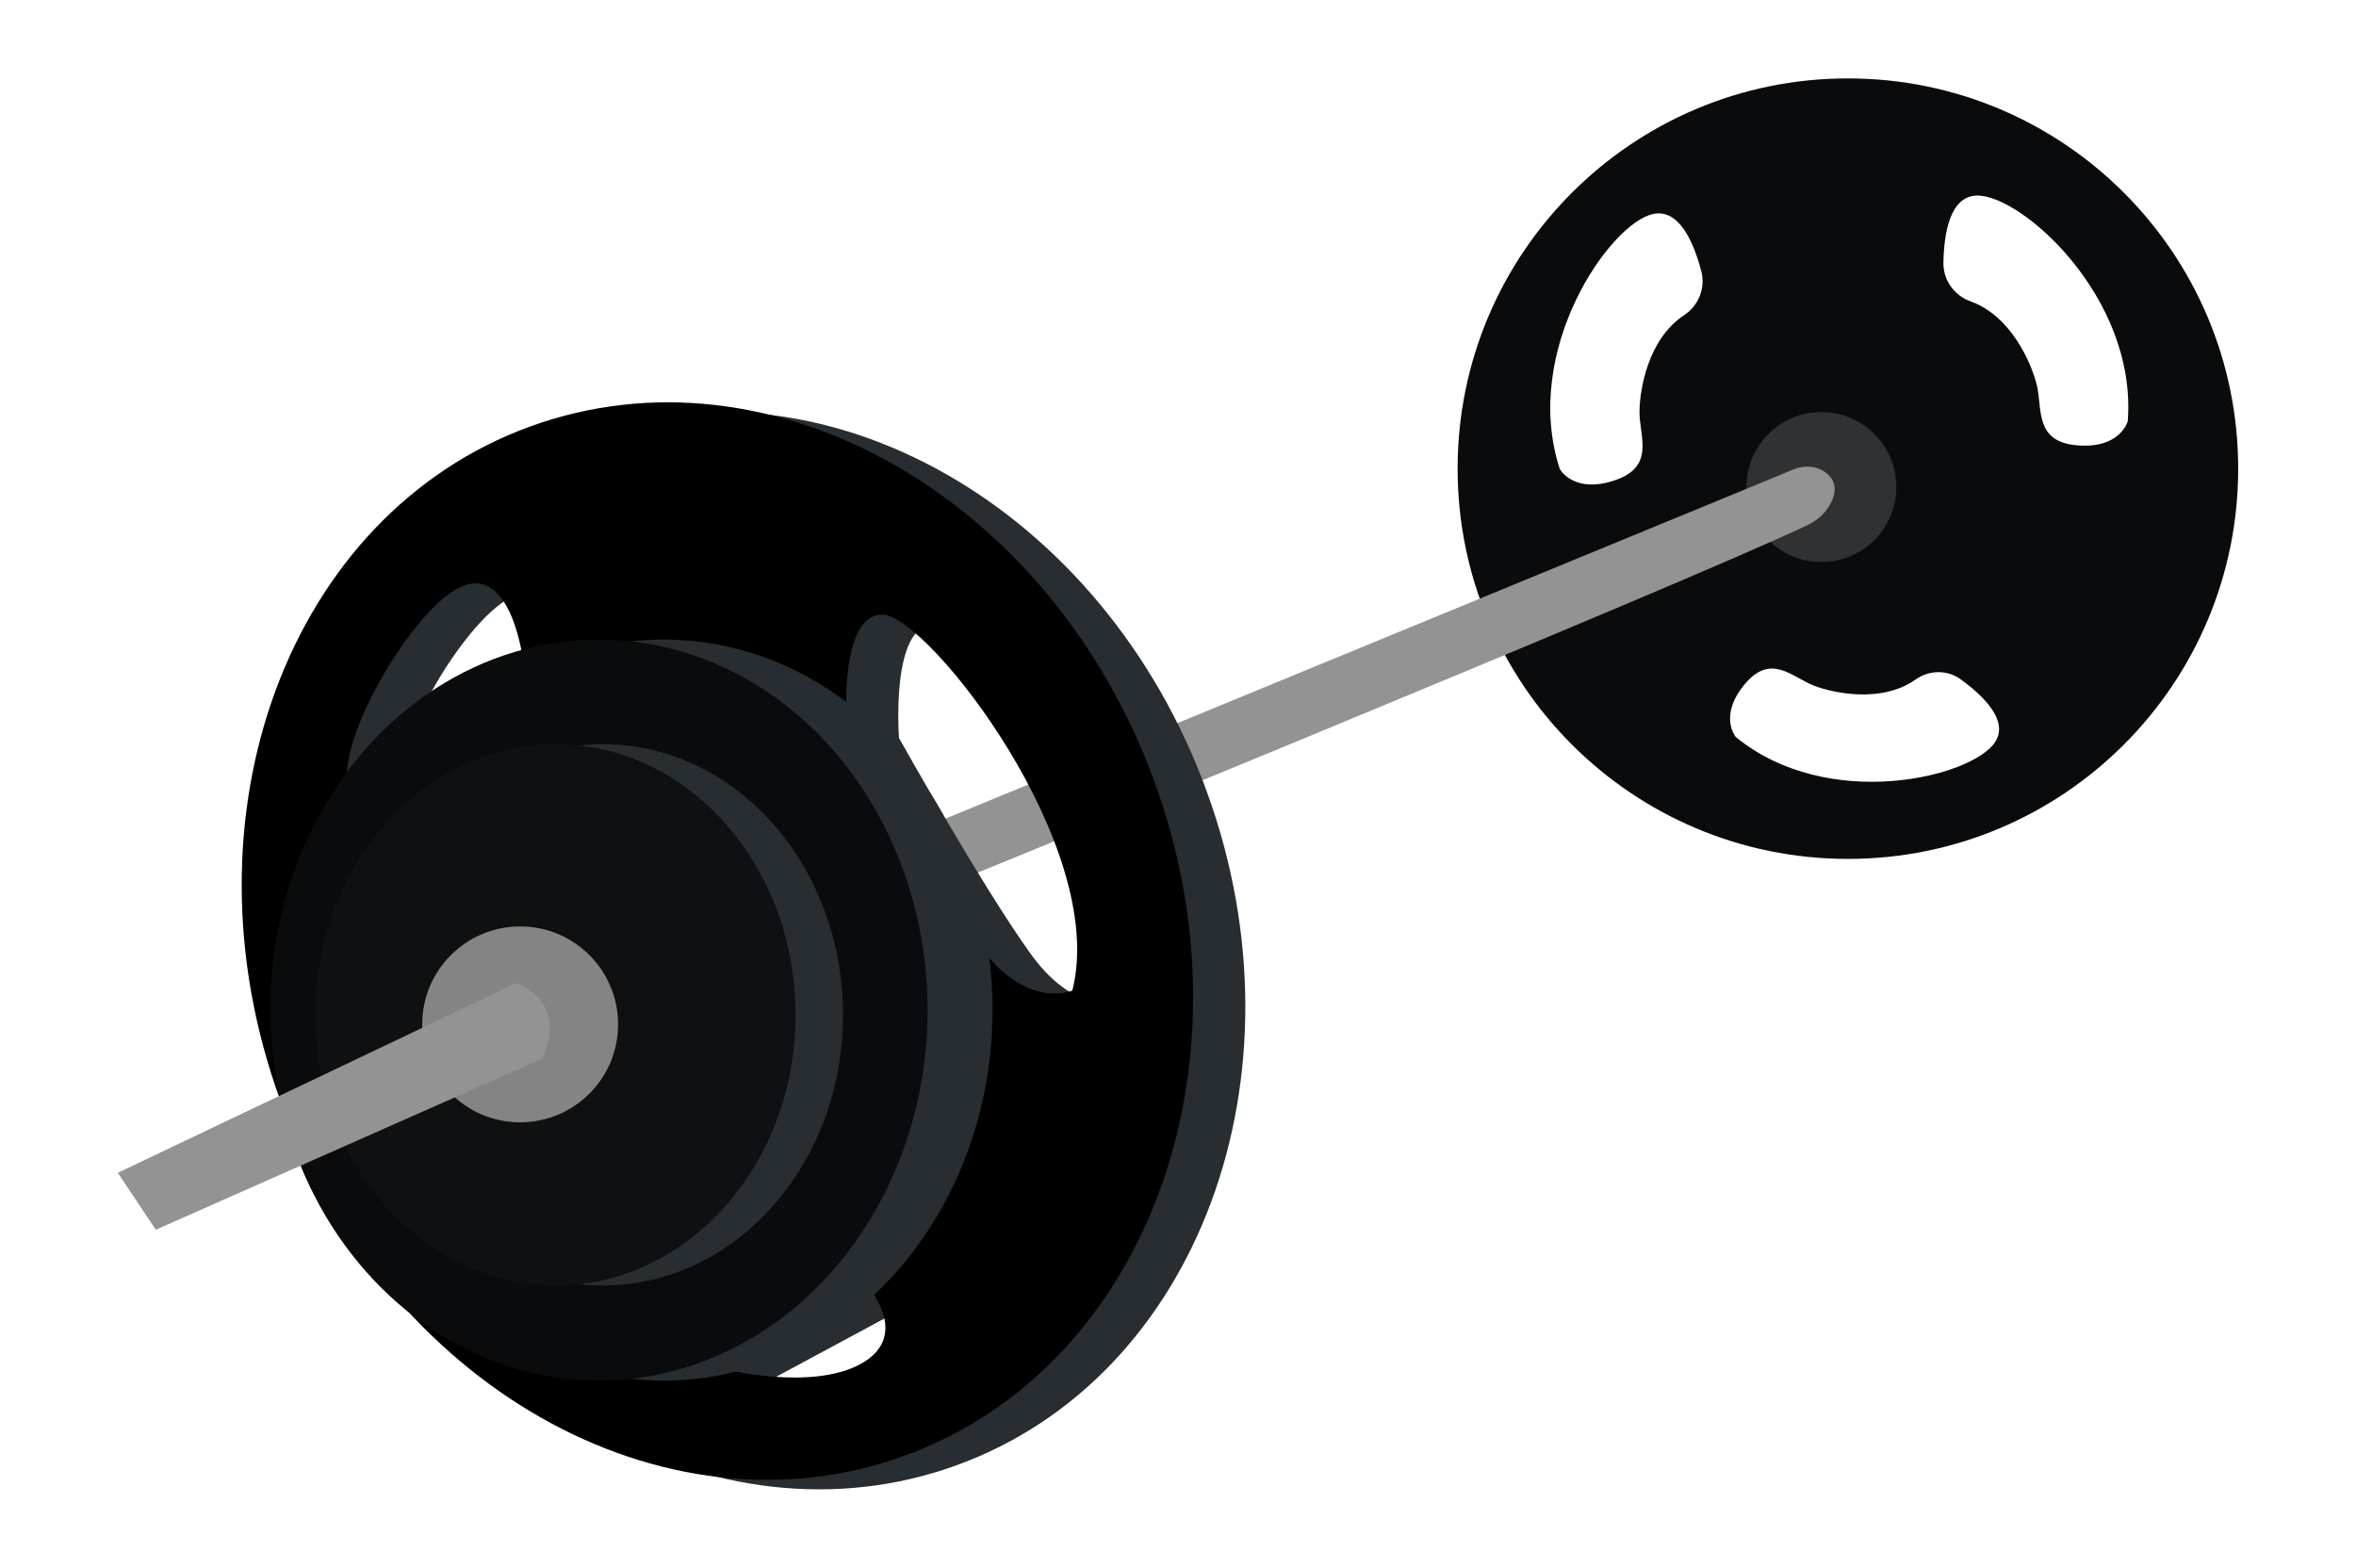 <?xml version="1.0" encoding="UTF-8"?>
<!-- Generator: Adobe Illustrator 28.3.0, SVG Export Plug-In . SVG Version: 6.00 Build 0)  -->
<svg xmlns="http://www.w3.org/2000/svg" xmlns:xlink="http://www.w3.org/1999/xlink" version="1.1" id="Layer_1" x="0px" y="0px" viewBox="0 0 3677.5 2447.3" style="enable-background:new 0 0 3677.5 2447.3;" xml:space="preserve">
<style type="text/css">
	.st0{fill:#0A0B0C;}
	.st1{fill:#2F3133;}
	.st2{fill:#939393;}
	.st3{fill:#272D30;}
	.st4{fill:#0E1011;}
	.st5{fill:#848484;}
</style>
<g>
	<path class="st0" d="M2884.4,122.4c-336.4,0-609.2,272.7-609.2,609.2s272.7,609.2,609.2,609.2s609.2-272.7,609.2-609.2   S3220.9,122.4,2884.4,122.4z M2628.5,492.2c-56.9,37.5-69.4,118.2-69.4,151.1c0,39.1,24.9,85.3-39.1,106.7   c-64,21.3-85.3-17.8-85.3-17.8c-60.4-184.9,78.2-384,145.8-398.2c41-8.6,63.6,45.5,75.1,89.5   C2662.5,449.7,2651.3,477.2,2628.5,492.2z M3114.2,1158.4c-36,55.2-261.1,109.8-404.8-7.9c0,0-27.4-32.5,13.7-82.1   c41.1-49.6,73.6-11.5,108.5,2c29.3,11.4,105.4,28,158.4-9.6c21.2-15.1,49.5-15.5,70.6-0.3C3095.7,1086.1,3136,1125,3114.2,1158.4z    M3242.4,695.2c-67.2-5.6-54-56.4-63.2-94.4c-7.8-32-39.1-107.3-103.2-130.3c-25.6-9.2-43-33.2-42.5-60.5   c0.8-45.4,10-103.4,51.8-104.7c69-2.2,250.8,158.5,235.9,352.4C3321.1,657.7,3309.7,700.8,3242.4,695.2z"></path>
	<circle class="st1" cx="2843" cy="760.3" r="117"></circle>
	<path class="st2" d="M1368,1322.3l1432.3-589.8c16.3-6.7,35.4-5.4,49.5,5.2c11.3,8.5,19.2,22.3,9.7,44   c-7.4,16.8-21.2,29.9-37.8,37.8c-194.9,93.5-1432.4,598.8-1432.4,598.8L1368,1322.3z"></path>
	<path class="st3" d="M1883.7,1235.6C1722.3,792,1285.9,543.5,909,680.6c-376.9,137.1-551.5,607.9-390.1,1051.6   s597.8,692.2,974.7,555C1870.5,2150.1,2045.1,1679.3,1883.7,1235.6z M635.3,1258.9c-53.3-46.2,81.8-288,163.6-327.1   c81.8-39.1,99.6,117.3,99.6,117.3S688.6,1305.1,635.3,1258.9z M1424.6,2144.2c-78.2,42.7-216.9,7.1-216.9,7.1l231.1-124.4   C1438.8,2026.9,1502.8,2101.6,1424.6,2144.2z M1755.3,1561.1c0,0-71.1,32-145.8-71.1s-206.2-337.8-206.2-337.8   s-14.2-181.3,56.9-177.8C1531.3,978,1812.2,1337.1,1755.3,1561.1z"></path>
	<path d="M1802.2,1220.8c-161.4-443.7-597.8-692.2-974.7-555C450.7,802.9,276,1273.7,437.4,1717.4s597.8,692.2,974.7,555   C1789,2135.3,1963.6,1664.5,1802.2,1220.8z M553.8,1244.1c-53.3-46.2,81.8-288,163.6-327.1c81.8-39.1,99.6,117.3,99.6,117.3   S607.2,1290.3,553.8,1244.1z M1343.1,2129.4c-78.2,42.7-216.9,7.1-216.9,7.1l231.1-124.4   C1357.4,2012.1,1421.4,2086.7,1343.1,2129.4z M1673.8,1546.3c0,0-71.1,32-145.8-71.1c-74.7-103.1-206.2-337.8-206.2-337.8   s-14.2-181.3,56.9-177.8C1449.8,963.2,1730.7,1322.3,1673.8,1546.3z"></path>
	<ellipse class="st3" cx="1036.2" cy="1576.8" rx="513.1" ry="578.4"></ellipse>
	<ellipse class="st0" cx="934.8" cy="1576.8" rx="513.1" ry="578.4"></ellipse>
	<ellipse class="st3" cx="941.1" cy="1584.2" rx="374.8" ry="422.5"></ellipse>
	<ellipse class="st4" cx="867" cy="1584.2" rx="374.8" ry="422.5"></ellipse>
	<circle class="st5" cx="811.9" cy="1599.1" r="152.9"></circle>
	<path class="st2" d="M806.1,1534.5l-622.2,296.3l59.3,88.9L845.6,1653C845.6,1653,891.6,1571.2,806.1,1534.5z"></path>
</g>
</svg>
